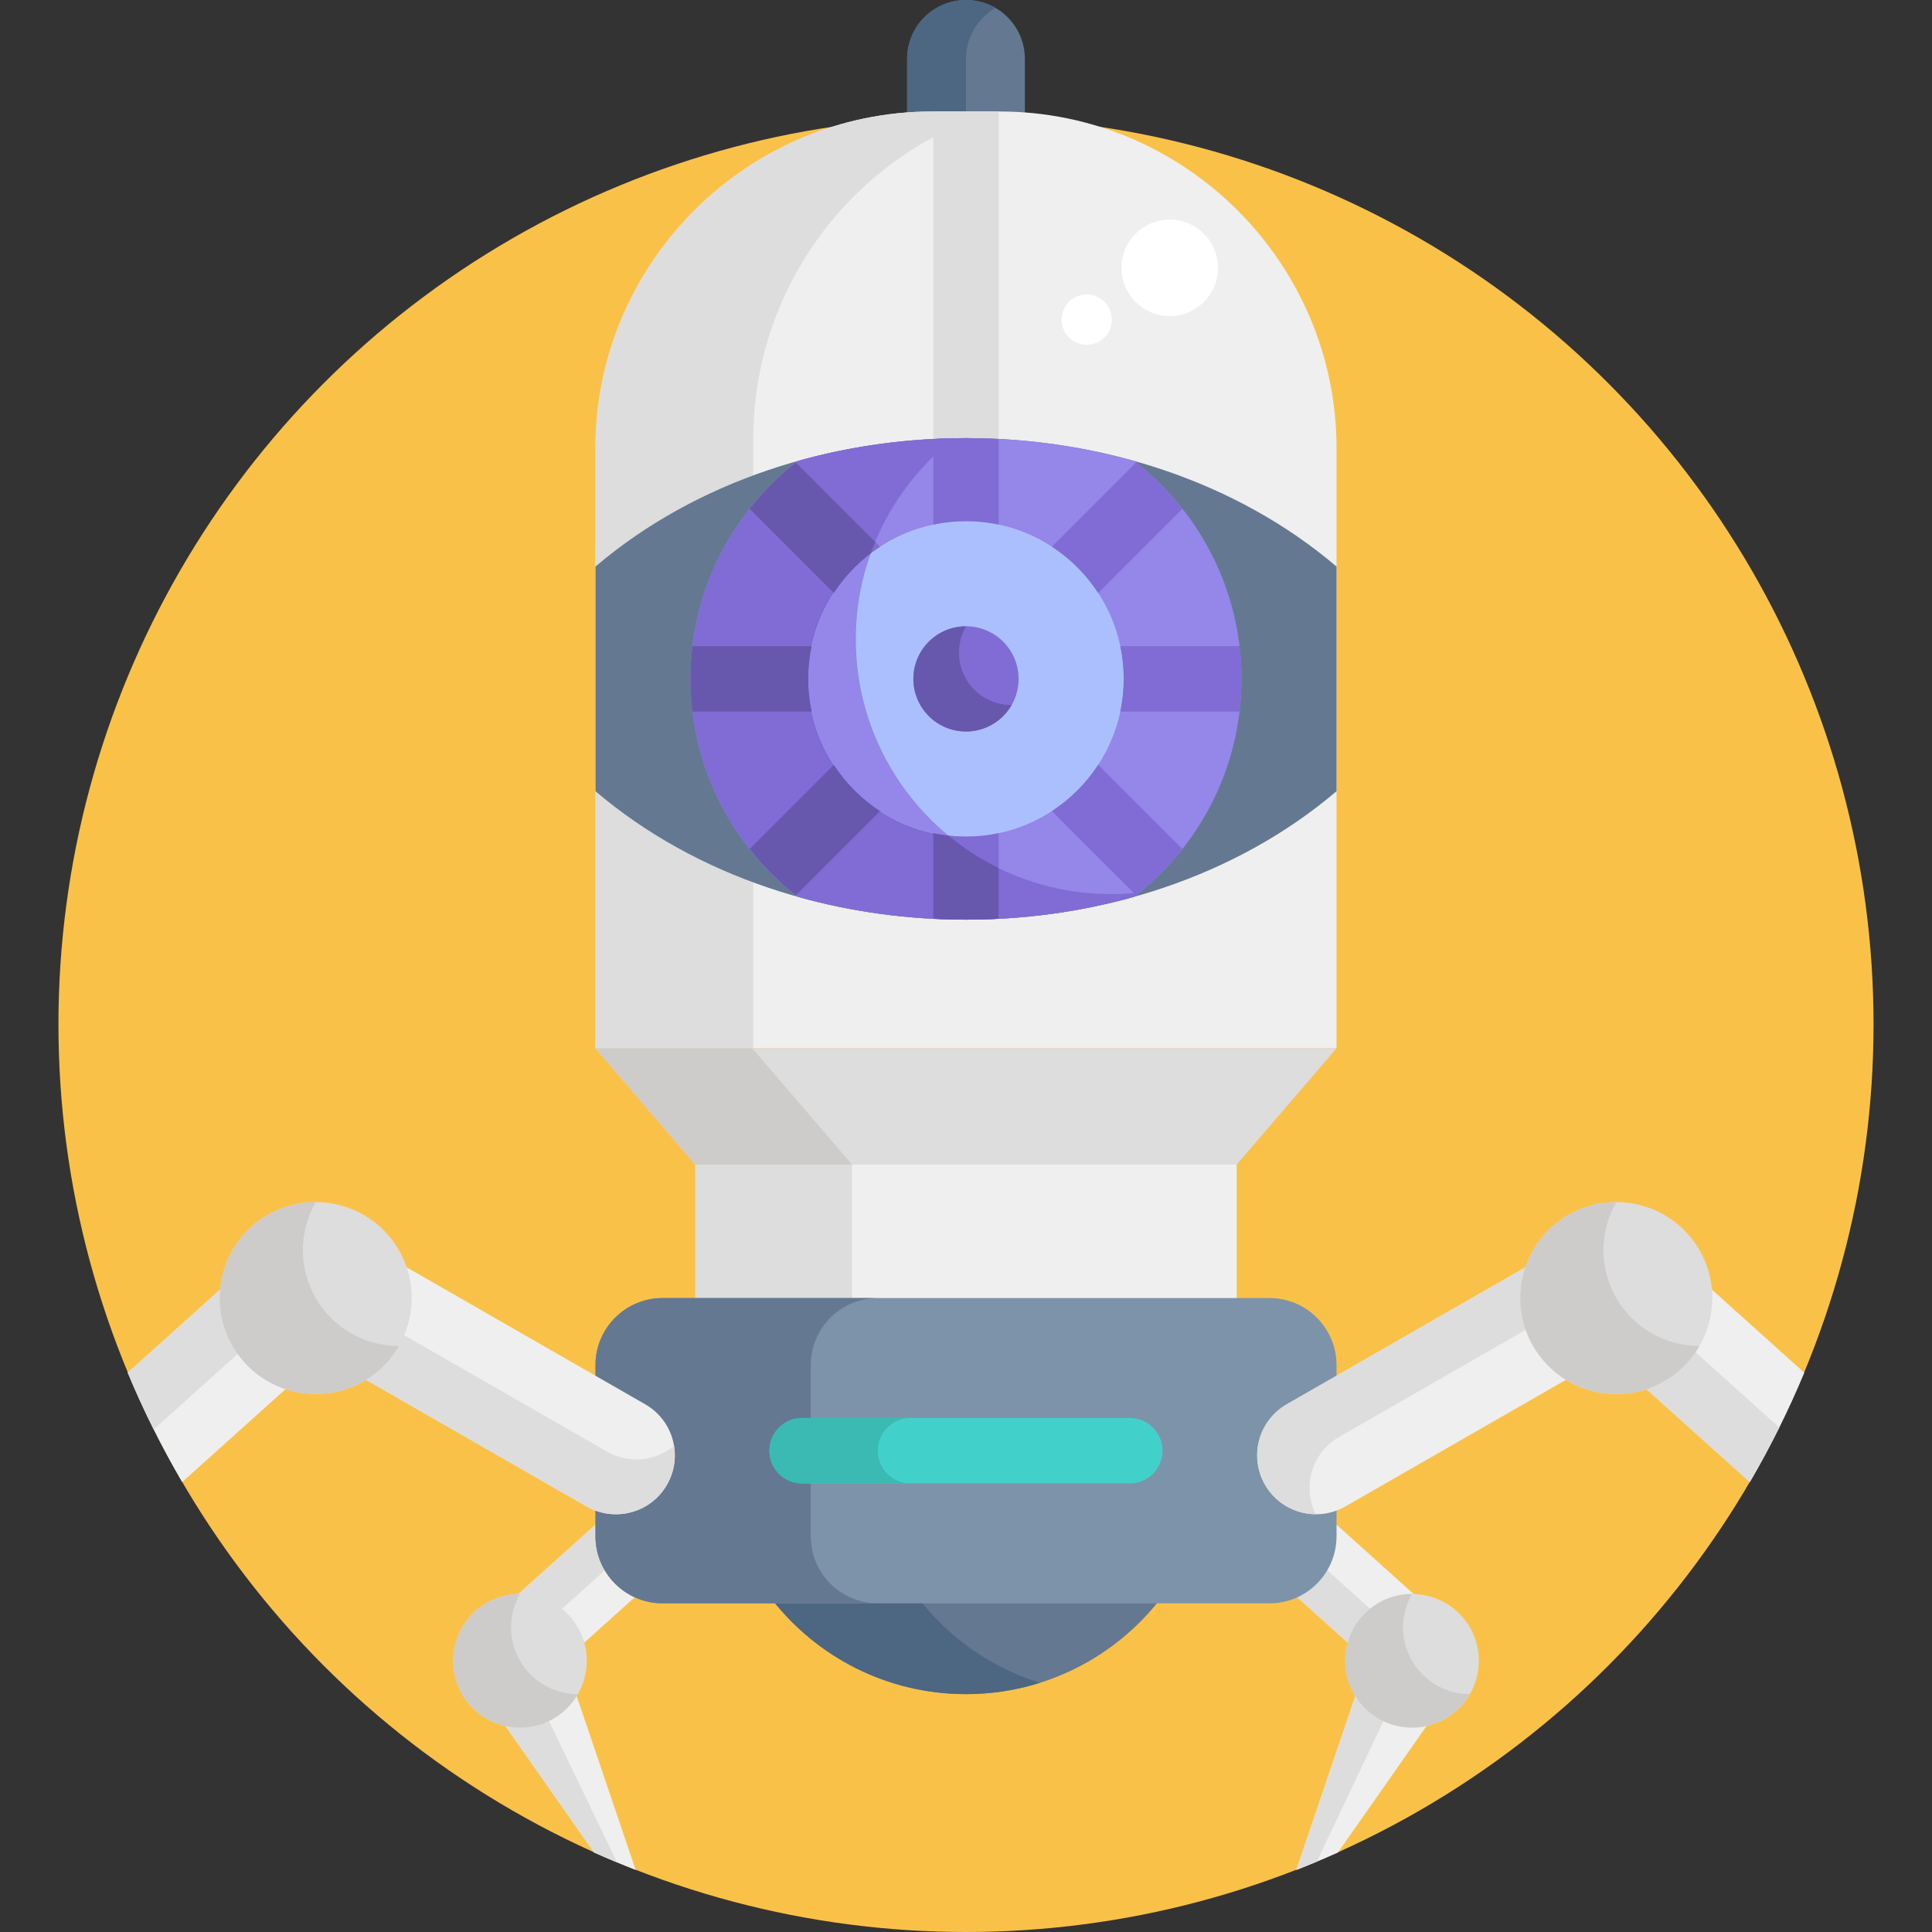 <?xml version="1.0" encoding="iso-8859-1"?>
<!-- Generator: Adobe Illustrator 19.0.0, SVG Export Plug-In . SVG Version: 6.00 Build 0)  -->
<svg version="1.1" id="Capa_1" xmlns="http://www.w3.org/2000/svg" xmlns:xlink="http://www.w3.org/1999/xlink" x="0px" y="0px"
	 viewBox="0 0 512.01 512.01" style="enable-background:new 0 0 512.01 512.01;" xml:space="preserve">
<rect x="0" y="0" width="512.01" height="512.01" fill="#333333" stroke="none"/>
<circle style="fill:#FAC149;" cx="256.005" cy="271.495" r="240.515"/>
<path style="fill:#647892;" d="M204.495,423.756c11.942,15.337,30.567,25.215,51.511,25.215c20.943,0,39.57-9.878,51.511-25.215
	H204.495z"/>
<path style="fill:#4D6682;" d="M243.563,423.756h-39.068c11.942,15.337,30.567,25.215,51.511,25.215
	c6.831,0,13.411-1.057,19.597-3.005C262.422,441.852,251.457,433.929,243.563,423.756z"/>
<path style="fill:#647892;" d="M247.054,30.704h17.902c2.239,0,4.452,0.112,6.651,0.276V15.603C271.608,6.986,264.622,0,256.005,0
	c-8.617,0-15.603,6.986-15.603,15.603V30.98C242.601,30.816,244.815,30.704,247.054,30.704z"/>
<path style="fill:#4D6682;" d="M256.005,15.603c0-5.773,3.142-10.801,7.802-13.499C261.509,0.774,258.851,0,256.005,0
	c-8.617,0-15.603,6.986-15.603,15.603V30.98c2.199-0.164,4.413-0.276,6.652-0.276h8.951V15.603z"/>
<path style="fill:#EFEFEF;" d="M264.957,29.548h-17.902c-49.085,0-89.244,40.16-89.244,89.244c0,14.109,0,132.89,0,159.008h196.391
	c0-19.418,0-115.473,0-159.008C354.201,69.708,314.041,29.548,264.957,29.548z"/>
<g>
	<path style="fill:#DDDDDD;" d="M199.612,155.873c0-29.674,0-25.676,0-39.423c0-40.995,27.208-75.849,64.203-86.902h-16.76
		c-49.085,0-89.244,40.16-89.244,89.244c0,14.109,0,132.89,0,159.009h41.802V171.819V155.873z"/>
	<path style="fill:#DDDDDD;" d="M264.673,117.489V29.548h-17.337v87.94C253.499,117.174,258.852,117.191,264.673,117.489z"/>
</g>
<path style="fill:#647892;" d="M157.81,150.146v59.537c53.383,45.441,143.117,45.348,196.391,0v-59.537
	C300.818,104.704,211.082,104.798,157.81,150.146z"/>
<path style="fill:#9586EA;" d="M211.413,122.165c-17.268,13.365-28.417,34.273-28.417,57.749s11.149,44.384,28.418,57.749
	c28.742,8.082,60.415,8.09,89.183,0c17.269-13.365,28.418-34.273,28.418-57.749c0-23.476-11.149-44.384-28.417-57.749
	C271.856,114.082,240.182,114.075,211.413,122.165z"/>
<path style="fill:#806CD4;" d="M294.36,236.948c-37.246,0-67.549-30.303-67.549-67.549c0-21.61,10.213-40.869,26.052-53.242
	c-14.497,0.267-28.433,2.347-41.45,6.008c-17.268,13.365-28.417,34.273-28.417,57.749s11.149,44.384,28.418,57.749
	c28.742,8.082,60.415,8.09,89.183,0c0.494-0.382,0.982-0.773,1.466-1.168C299.534,236.784,296.966,236.948,294.36,236.948z"/>
<path style="fill:#ABBFFF;" d="M297.808,179.915c0,23.049-18.752,41.802-41.803,41.802s-41.802-18.752-41.802-41.802
	s18.752-41.803,41.802-41.803S297.808,156.865,297.808,179.915z"/>
<path style="fill:#9586EA;" d="M226.812,169.399c0-7.995,1.401-15.665,3.964-22.787c-10.061,7.64-16.572,19.723-16.572,33.303
	c0,21.478,16.285,39.217,37.154,41.538C236.374,209.052,226.812,190.322,226.812,169.399z"/>
<rect x="184.275" y="305.879" style="fill:#EFEFEF;" width="143.47" height="40.439"/>
<g>
	<rect x="184.275" y="305.879" style="fill:#DDDDDD;" width="41.541" height="40.439"/>
	<polygon style="fill:#DDDDDD;" points="256.005,277.801 157.81,277.801 184.27,308.623 256.005,308.623 327.741,308.623 
		354.201,277.801 	"/>
</g>
<polygon style="fill:#CECCCA;" points="157.81,277.801 184.27,308.623 225.811,308.623 199.351,277.801 "/>
<circle style="fill:#806CD4;" cx="256.005" cy="179.916" r="13.942"/>
<path style="fill:#6858AD;" d="M256.006,179.914c-2.579-4.466-2.393-9.761,0.006-13.932c-2.372-0.003-4.776,0.586-6.978,1.857
	c-6.669,3.85-8.953,12.377-5.103,19.046c3.85,6.668,12.377,8.953,19.046,5.103c2.202-1.271,3.914-3.058,5.097-5.114
	C263.262,186.867,258.585,184.381,256.006,179.914z"/>
<path style="fill:#EFEFEF;" d="M359.671,448.045l-16.124,47.519c3.724-1.456,7.403-3,11.035-4.634l24.5-34.983
	c-1.542,0.474-3.178,0.733-4.875,0.733C367.934,456.679,362.478,453.189,359.671,448.045z"/>
<path style="fill:#DDDDDD;" d="M359.671,448.045l-16.124,47.519c1.82-0.712,3.629-1.445,5.427-2.199l18.147-38.284
	C363.958,453.576,361.343,451.108,359.671,448.045z"/>
<path style="fill:#EFEFEF;" d="M152.339,448.045c-2.807,5.144-8.263,8.634-14.535,8.634c-1.698,0-3.334-0.257-4.875-0.733
	l24.5,34.983c3.631,1.634,7.31,3.177,11.035,4.634L152.339,448.045z"/>
<path style="fill:#DDDDDD;" d="M157.429,490.93c2.016,0.907,4.05,1.78,6.095,2.632l-18.545-38.526
	c-2.171,1.048-4.603,1.643-7.175,1.643c-1.698,0-3.334-0.257-4.875-0.733L157.429,490.93z"/>
<path style="fill:#EFEFEF;" d="M353.045,403.026v4.113c0,6.887-3.925,12.847-9.652,15.797l14.755,13.264
	c1.767-7.239,8.276-12.619,16.06-12.619c0.617,0,1.222,0.04,1.822,0.105L353.045,403.026z"/>
<path style="fill:#DDDDDD;" d="M350.979,415.452c-1.703,3.202-4.358,5.821-7.586,7.484l14.755,13.264
	c0.889-3.643,2.98-6.812,5.829-9.064L350.979,415.452z"/>
<path style="fill:#EFEFEF;" d="M158.965,407.139v-4.113l-22.983,20.661c0.599-0.066,1.205-0.105,1.822-0.105
	c7.783,0,14.293,5.38,16.06,12.619l14.755-13.264C162.89,419.985,158.965,414.026,158.965,407.139z"/>
<path style="fill:#DDDDDD;" d="M148.059,427.154l12.988-11.674c-1.327-2.485-2.08-5.324-2.08-8.34v-4.113l-22.983,20.661
	c0.599-0.066,1.205-0.105,1.822-0.105C141.681,423.582,145.242,424.918,148.059,427.154z"/>
<path style="fill:#7D93AA;" d="M336.428,344.005H175.582c-9.816,0-17.773,7.957-17.773,17.773v2.812v35.72v6.83
	c0,9.816,7.957,17.773,17.773,17.773h160.845c9.816,0,17.773-7.957,17.773-17.773v-6.83v-35.719v-2.813
	C354.201,351.962,346.243,344.005,336.428,344.005z"/>
<path style="fill:#647892;" d="M214.865,407.139v-6.83v-35.72v-2.812c0-9.816,7.957-17.773,17.773-17.773h-57.056
	c-9.816,0-17.773,7.957-17.773,17.773v2.812v35.72v6.83c0,9.816,7.957,17.773,17.773,17.773h57.056
	C222.823,424.912,214.865,416.954,214.865,407.139z"/>
<path style="fill:#42D1CA;" d="M299.424,393.127h-86.84c-4.788,0-8.668-3.881-8.668-8.668c0-4.788,3.881-8.668,8.668-8.668h86.84
	c4.788,0,8.668,3.881,8.668,8.668C308.093,389.246,304.212,393.127,299.424,393.127z"/>
<path style="fill:#3ABAB3;" d="M232.638,384.458c0-4.788,3.881-8.668,8.668-8.668h-28.722c-4.788,0-8.668,3.881-8.668,8.668
	c0,4.788,3.881,8.668,8.668,8.668h28.722C236.519,393.127,232.638,389.246,232.638,384.458z"/>
<path style="fill:#EFEFEF;" d="M452.368,340.591c0.158,1.118,0.267,2.252,0.267,3.413c0,10.977-7.285,20.245-17.282,23.254
	l28.375,25.507c5.432-9.285,10.262-18.965,14.431-28.99L452.368,340.591z"/>
<path style="fill:#DDDDDD;" d="M448.472,357.572c-3.097,4.58-7.703,8.057-13.118,9.686l28.375,25.507
	c2.762-4.72,5.365-9.543,7.808-14.461L448.472,357.572z"/>
<path style="fill:#EFEFEF;" d="M404.053,344.005c0-3.198,0.634-6.244,1.758-9.041l-64.804,37.201
	c-7.473,4.29-10.054,13.827-5.764,21.301c4.29,7.474,13.826,10.054,21.301,5.764l59.625-34.228
	C408.931,360.795,404.053,352.978,404.053,344.005z"/>
<path style="fill:#DDDDDD;" d="M354.874,380.822l50.481-28.978c-0.841-2.458-1.302-5.093-1.302-7.839
	c0-3.198,0.634-6.244,1.758-9.041l-64.804,37.201c-7.473,4.29-10.054,13.827-5.764,21.301c2.866,4.993,8.074,7.786,13.443,7.822
	C345.035,393.952,347.675,384.955,354.874,380.822z"/>
<path style="fill:#EFEFEF;" d="M59.375,344.005c0-1.162,0.11-2.295,0.267-3.413l-25.791,23.185
	c4.169,10.025,8.998,19.705,14.431,28.99l28.375-25.508C66.66,364.249,59.375,354.982,59.375,344.005z"/>
<path style="fill:#DDDDDD;" d="M63.857,358.031c-2.814-3.962-4.482-8.795-4.482-14.026c0-1.162,0.11-2.295,0.267-3.413
	l-25.791,23.185c2.124,5.107,4.421,10.123,6.88,15.044L63.857,358.031z"/>
<path style="fill:#EFEFEF;" d="M107.957,344.005c0-3.198-0.634-6.244-1.758-9.041l64.804,37.201
	c7.473,4.29,10.054,13.827,5.764,21.301c-4.29,7.474-13.827,10.054-21.301,5.764l-59.625-34.228
	C103.079,360.795,107.957,352.978,107.957,344.005z"/>
<g>
	<path style="fill:#DDDDDD;" d="M160.895,384.716l-54.78-31.447c-2.05,4.945-5.685,9.066-10.273,11.732l59.625,34.228
		c7.474,4.29,17.011,1.71,21.301-5.764c1.862-3.242,2.425-6.873,1.862-10.295C173.761,387.217,166.71,388.053,160.895,384.716z"/>
	<path style="fill:#DDDDDD;" d="M415.621,321.966c-12.152,7.016-16.33,22.61-9.314,34.762c7.016,12.151,22.609,16.33,34.762,9.314
		c12.151-7.016,16.329-22.61,9.314-34.761C443.366,319.13,427.772,314.951,415.621,321.966z"/>
</g>
<path style="fill:#CECCCA;" d="M428.343,344.005c-4.699-8.139-4.37-17.819,0.007-25.435c-4.33-0.009-8.717,1.08-12.73,3.396
	c-12.152,7.016-16.33,22.61-9.314,34.762c7.016,12.152,22.609,16.33,34.762,9.314c4.013-2.316,7.149-5.572,9.307-9.326
	C441.59,356.698,433.043,352.143,428.343,344.005z"/>
<path style="fill:#806CD4;" d="M256.005,138.112c2.972,0,5.871,0.317,8.668,0.91v-22.673c-6.385-0.326-10.951-0.326-17.337,0v22.673
	C250.134,138.429,253.033,138.112,256.005,138.112z"/>
<path style="fill:#6858AD;" d="M214.203,179.915c0-2.972,0.317-5.871,0.91-8.668h-31.604c-0.338,2.843-0.512,5.736-0.512,8.668
	c0,2.933,0.174,5.826,0.512,8.669h31.605C214.52,185.785,214.203,182.887,214.203,179.915z"/>
<g>
	<path style="fill:#806CD4;" d="M291.035,157.145l22.31-22.31c-3.591-4.553-7.699-8.676-12.253-12.266l-22.316,22.316
		C283.665,148.075,287.846,152.256,291.035,157.145z"/>
	<path style="fill:#806CD4;" d="M233.236,144.884l-22.316-22.316c-4.554,3.589-8.663,7.713-12.253,12.266l22.31,22.309
		C224.165,152.256,228.346,148.074,233.236,144.884z"/>
</g>
<g>
	<path style="fill:#6858AD;" d="M220.976,157.144c2.636-4.041,5.958-7.588,9.789-10.501c0.369-1.028,0.766-2.043,1.182-3.047
		l-21.028-21.028c-4.554,3.589-8.663,7.713-12.253,12.266L220.976,157.144z"/>
	<path style="fill:#6858AD;" d="M220.976,202.684l-22.309,22.31c3.59,4.553,7.699,8.676,12.254,12.266l22.316-22.316
		C228.347,211.755,224.165,207.574,220.976,202.684z"/>
</g>
<g>
	<path style="fill:#806CD4;" d="M278.774,214.944l22.316,22.316c4.555-3.589,8.663-7.713,12.254-12.266l-22.31-22.309
		C287.845,207.574,283.664,211.755,278.774,214.944z"/>
	<path style="fill:#806CD4;" d="M328.502,171.246h-31.604c0.593,2.798,0.91,5.697,0.91,8.668c0,2.972-0.317,5.871-0.91,8.669h31.605
		c0.338-2.843,0.512-5.736,0.512-8.669C329.014,176.982,328.84,174.089,328.502,171.246z"/>
	<path style="fill:#806CD4;" d="M256.005,221.717c-2.972,0-5.871-0.317-8.668-0.91v22.674c6.386,0.326,10.951,0.326,17.337,0
		v-22.674C261.876,221.399,258.977,221.717,256.005,221.717z"/>
</g>
<path style="fill:#6858AD;" d="M264.673,230.058c-4.782-2.35-9.251-5.242-13.318-8.607c-1.359-0.152-2.702-0.365-4.02-0.644v22.674
	c6.299,0.321,10.922,0.327,17.337,0v-13.423H264.673z"/>
<g>
	<circle style="fill:#FFFFFF;" cx="309.998" cy="70.979" r="12.791"/>
	<circle style="fill:#FFFFFF;" cx="287.996" cy="84.703" r="6.66"/>
</g>
<path style="fill:#DDDDDD;" d="M70.943,321.966c-12.152,7.016-16.33,22.61-9.314,34.762c7.016,12.151,22.609,16.33,34.761,9.314
	c12.152-7.016,16.329-22.61,9.314-34.761C98.688,319.13,83.094,314.951,70.943,321.966z"/>
<path style="fill:#CECCCA;" d="M83.667,344.005c-4.699-8.139-4.37-17.819,0.007-25.435c-4.33-0.009-8.718,1.08-12.73,3.396
	c-12.152,7.016-16.33,22.61-9.314,34.762s22.61,16.33,34.762,9.314c4.013-2.316,7.149-5.572,9.307-9.326
	C96.913,356.698,88.365,352.143,83.667,344.005z"/>
<path style="fill:#DDDDDD;" d="M153.139,431.276c-4.882-8.455-15.733-11.363-24.189-6.481c-8.456,4.882-11.363,15.733-6.481,24.189
	s15.733,11.363,24.189,6.481C155.113,450.584,158.02,439.732,153.139,431.276z"/>
<path style="fill:#CECCCA;" d="M137.804,440.13c-3.27-5.664-3.041-12.399,0.005-17.699c-3.013-0.006-6.067,0.752-8.859,2.363
	c-8.456,4.882-11.363,15.733-6.481,24.189s15.733,11.363,24.189,6.481c2.792-1.612,4.975-3.878,6.476-6.49
	C147.022,448.963,141.073,445.793,137.804,440.13z"/>
<path style="fill:#DDDDDD;" d="M389.541,431.276c-4.882-8.455-15.733-11.363-24.189-6.481c-8.456,4.882-11.363,15.733-6.481,24.189
	c4.882,8.455,15.733,11.363,24.189,6.481C391.516,450.584,394.423,439.732,389.541,431.276z"/>
<path style="fill:#CECCCA;" d="M374.206,440.13c-3.27-5.664-3.041-12.399,0.005-17.699c-3.013-0.006-6.067,0.752-8.859,2.363
	c-8.456,4.882-11.363,15.733-6.481,24.189c4.882,8.455,15.733,11.363,24.189,6.481c2.792-1.612,4.975-3.878,6.476-6.49
	C383.424,448.963,377.477,445.793,374.206,440.13z"/>
<g>
</g>
<g>
</g>
<g>
</g>
<g>
</g>
<g>
</g>
<g>
</g>
<g>
</g>
<g>
</g>
<g>
</g>
<g>
</g>
<g>
</g>
<g>
</g>
<g>
</g>
<g>
</g>
<g>
</g>
</svg>
